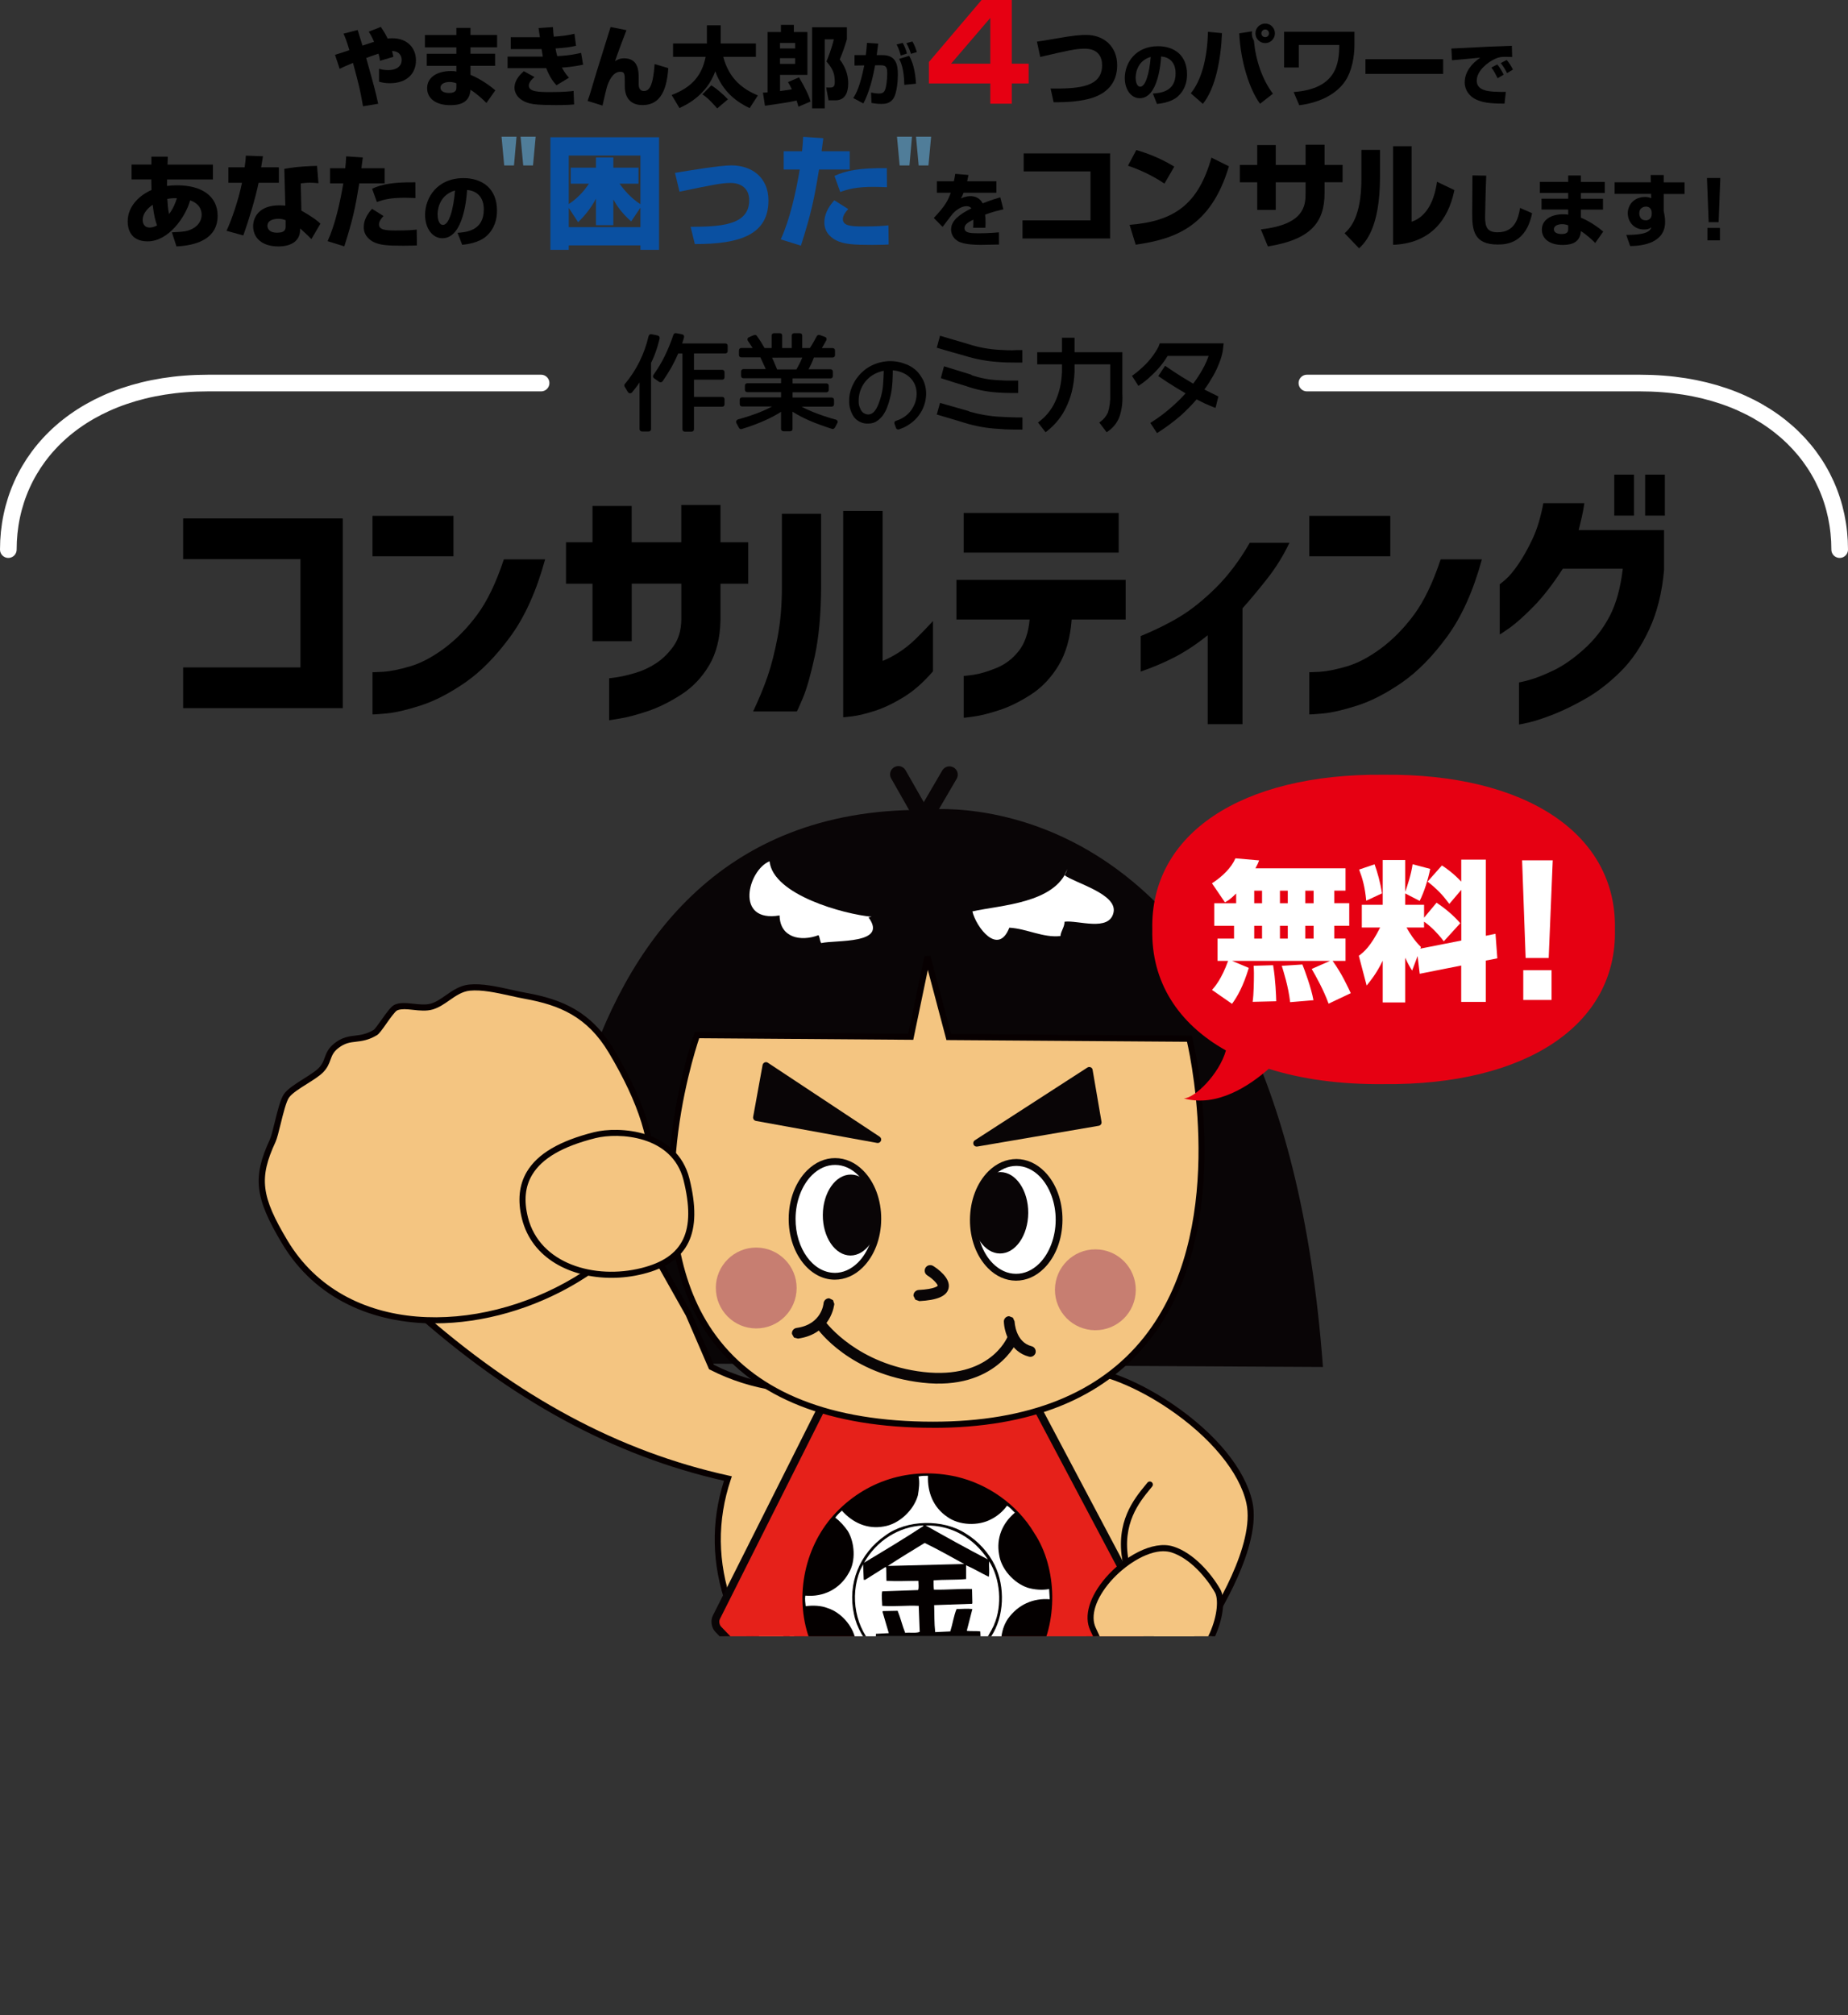 <?xml version="1.0" encoding="UTF-8"?><svg id="_レイヤー_2" xmlns="http://www.w3.org/2000/svg" xmlns:xlink="http://www.w3.org/1999/xlink" viewBox="0 0 444 484"><rect x="0" y="0" width="444" height="484" fill="#333333" stroke="none"/><defs><style>.cls-1{fill:#090506;}.cls-2{stroke:#fff;stroke-linecap:round;stroke-linejoin:round;stroke-width:4px;}.cls-2,.cls-3{fill:none;}.cls-4{fill:#d8a674;}.cls-5{fill:#fff;}.cls-6{fill:#e60012;}.cls-7{fill:#507d99;}.cls-8{fill:#f4c581;}.cls-9{fill:#070001;}.cls-10{fill:#e6211a;}.cls-11{fill:#040000;}.cls-12{fill:#0a50a1;}.cls-13{fill:#c77e71;}.cls-14{clip-path:url(#clippath);}</style><clipPath id="clippath"><rect class="cls-3" x="52" y="183" width="340" height="210"/></clipPath></defs><g id="h"><path d="M36.38,37.63h3.94l-.07,1.9h10.91v3.57h-11.01c-.02.46-.02,1.07-.02,1.56.47-.05,1.27-.15,2.52-.15,5.65,0,9.64,2.49,9.64,7.3,0,6.76-7.54,7.23-9.89,7.38l-1.1-3.39c2.84-.15,3.7-.19,5.07-.93,1.2-.64,2.08-1.86,2.08-3.3,0-.34,0-2.54-2.77-3.44-1.1,4.01-5.19,9.84-10.2,9.84-4.33,0-4.8-3.3-4.8-4.79,0-3.86,3.13-6.42,5.73-7.55-.05-1.27-.05-2-.05-2.54h-4.75v-3.57h4.77v-1.9ZM36.68,49.18c-.54.39-2.4,1.68-2.4,3.69,0,.29.07,1.78,1.69,1.78.24,0,.93-.03,1.76-.51-.42-1.12-.76-2.54-1.05-4.96ZM42.5,47.62c-.61-.03-1.27-.03-2.3.15.07,1.22.15,2.42.42,3.66,1.15-1.59,1.54-2.78,1.88-3.81Z"/><path d="M63.18,37.53c-.07.44-.39,2.3-.44,2.66h4.26v3.71h-4.87c-.76,3.71-2.37,9.01-3.67,12.65l-4.04-1.12c1.1-2.25,2.89-7.4,3.72-11.53h-3.28v-3.71h3.92c.2-1.34.24-1.98.29-2.81l4.11.15ZM76.49,44c-.59-.05-1.22-.12-1.98-.12-.88,0-1.64.1-2.25.17l.15,6.54c3.11,1.76,3.96,2.56,4.58,3.13l-2.18,3.71c-.66-.71-1.62-1.59-2.69-2.56l-.02.51c-.12,2.76-2.5,3.81-5.21,3.81-4.09,0-6.07-2.17-6.07-4.86,0-2.15,1.44-5.01,6.26-5.01.61,0,1.03.02,1.47.07l-.24-8.82c1.15-.22,3.08-.59,7.86-.73l.34,4.15ZM68.63,52.89c-.47-.17-.93-.34-1.76-.34-.34,0-2.62.03-2.62,1.68,0,.51.27,1.66,2.35,1.66s2.03-1.03,2.03-1.64v-1.37Z"/><path d="M87.17,37.82c-.07.66-.1.86-.34,2.59h5.58v3.64h-6.09c-.95,5.76-1.49,8.5-3.6,15.12l-4.01-1.25c1.81-3.93,3.03-9.43,3.77-13.87h-3.18v-3.64h3.65c.1-.9.15-1.59.22-2.86l4.01.27ZM92.14,51.89c-.42.44-1.08,1.2-1.08,2,0,1.29,1.47,1.47,3.92,1.47,3.16,0,4.26-.12,5.14-.22l.05,3.81c-.64.02-1.32.07-3.25.07-3.67,0-5.63-.12-7.17-.9-.54-.27-2.35-1.29-2.35-3.52,0-.59,0-2.27,1.98-4.45l2.76,1.73ZM99.82,47.57c-.76-.02-1.49-.07-2.59-.07-3.47,0-5.11.44-6.68,1.03l-1.15-3.2c2.25-1.05,4.99-1.61,10.4-1.54l.02,3.79Z"/><path d="M109.94,55.92c2.06-.15,6.3-.49,6.3-5.6,0-3.17-1.85-4.52-4.02-4.69-.09,1.65-.82,11.59-5.92,11.59-2.57,0-4.17-2.6-4.17-5.59,0-4.2,2.95-8.85,9.23-8.85,4.38,0,8.05,2.39,8.05,7.81,0,2.17-.63,4.41-2.59,6.16-1.87,1.63-4.76,1.94-5.77,2.05l-1.12-2.87ZM105.14,51.59c0,.72.21,2.43,1.29,2.43,1.45,0,2.53-3.72,2.89-8.27-4.19,1.22-4.19,5.36-4.19,5.83Z"/><path class="cls-7" d="M124.1,32.83l-.61,6.91h-2.35l-.64-6.91h3.6ZM128.7,32.83l-.64,6.91h-2.35l-.64-6.91h3.62Z"/><path class="cls-12" d="M158.34,60h-4.47v-1.06h-17.22v1.06h-4.41v-27.02h26.1v27.02ZM148.84,44.11c1.13,1.54,2.69,3.43,5.03,4.93v-11.69h-17.22v11.66c2.57-1.65,4.17-3.87,4.85-4.9h-4.38v-3.84h6.07v-2.45h4.17v2.45h6.04v3.84h-4.56ZM151.65,53.18c-2.34-2.07-3.4-3.72-4.29-5.26v6.17h-4.17v-6.38c-1.39,2.6-2.81,4.16-4.29,5.67l-2.25-3.45v4.63h17.22v-4.69l-2.22,3.31Z"/><path class="cls-12" d="M165.93,54.48c6.69-.06,14.08-.18,14.08-6.38,0-2.89-2.04-4.16-4.47-4.16-2.16,0-4.44.47-12.28,2.1l-1.09-4.52c3.34-.56,10.83-1.8,13.55-1.8,4.91,0,8.91,2.89,8.91,8.42,0,8.15-6.72,10.51-17.69,10.48l-1.01-4.13Z"/><path class="cls-12" d="M197.81,33.19c-.09.8-.12,1.03-.41,3.13h6.75v4.4h-7.37c-1.15,6.97-1.8,10.28-4.35,18.28l-4.85-1.51c2.19-4.76,3.67-11.4,4.56-16.77h-3.85v-4.4h4.41c.12-1.09.18-1.92.27-3.45l4.85.32ZM203.81,50.2c-.5.53-1.3,1.45-1.3,2.42,0,1.56,1.77,1.77,4.73,1.77,3.82,0,5.15-.15,6.21-.27l.06,4.61c-.77.03-1.6.09-3.94.09-4.44,0-6.81-.15-8.67-1.09-.65-.33-2.84-1.56-2.84-4.25,0-.71,0-2.75,2.4-5.37l3.34,2.1ZM213.1,44.97c-.92-.03-1.8-.09-3.14-.09-4.2,0-6.18.53-8.08,1.24l-1.39-3.87c2.72-1.27,6.04-1.95,12.58-1.86l.03,4.58Z"/><path class="cls-7" d="M219.11,32.83l-.61,6.91h-2.35l-.64-6.91h3.6ZM223.71,32.83l-.64,6.91h-2.35l-.64-6.91h3.62Z"/><path d="M232.68,42.03c-.15.84-.23,1.12-.32,1.5h7.03v2.76h-7.88c-.17.49-.36.86-.63,1.37,1.16-.55,2.08-.55,2.25-.55.84,0,2.19.23,2.97,1.73,1.88-.76,3.39-1.2,4.23-1.44l.74,2.87c-.97.23-2.44.57-4.38,1.27.08.65.1,1.43.1,2.09,0,.46-.02.78-.04,1.08h-2.95c.04-.42.06-.72.06-1.96-1.16.59-2.13,1.1-2.13,2.03,0,1.2,1.49,1.25,3.47,1.25.19,0,2.63,0,4.8-.23l.02,2.93c-3.45.06-3.83.08-4.24.08-2.8,0-4.19-.29-5.14-.65-1.08-.42-2.13-1.5-2.13-3.04,0-2.26,2.25-3.74,4.89-5.09-.32-.36-.7-.51-1.18-.51-1.49,0-2.86,1.31-3.28,1.77-.44.48-2.11,2.76-2.47,3.21l-2.11-2.15c2.82-2.98,3.43-4.28,4.07-6.06h-3.33v-2.76h4.07c.15-.63.25-1.16.34-1.77l3.2.27Z"/><path d="M266.71,36.84v20.44h-21.04v-4.35h16.34v-11.76h-16.06v-4.33h20.76Z"/><path d="M279.76,44.1c-2.58-1.77-5.78-3.3-8.75-4.3l2-3.77c4.17,1.22,7.09,2.75,9.12,3.99l-2.36,4.08ZM271.39,54c10.81-.86,16.51-4.96,19.67-16.14l4.2,2.08c-4.31,14.48-12.89,17.47-22.4,18.83l-1.47-4.77Z"/><path d="M313.68,34.76h4.56v4.85h4.33v4.16h-4.33v2.58c0,7.04-3.28,11.18-13.62,12.84l-1.69-4.1c10.45-1.16,10.75-5.68,10.75-8.73v-2.58h-7.17v6.63h-4.45v-6.63h-4.17v-4.16h4.17v-4.77h4.45v4.77h7.17v-4.85Z"/><path d="M331.56,42.47c0,12.31-3.58,15.81-5.03,17.17l-3.47-3.61c1.31-1.25,4.03-3.88,4.03-13.09v-6.93h4.47v6.46ZM339.15,53.26c4.75-1.58,5.78-7.38,6.11-9.6l4.17,2c-1.5,7.46-6,12.81-14.73,13.14v-23.68h4.45v18.14Z"/><path d="M357.08,42.19c-.13,2.83-.27,9.33-.27,9.9,0,2.45.51,3.7,2.99,3.7,4.15,0,5.01-3.36,5.41-5.85l2.89,1.27c-1.45,7.2-6.11,7.52-8.28,7.52-5.71,0-6.11-3.5-6.11-7.39,0-1.44.06-7.88.06-9.21l3.31.06Z"/><path d="M376.77,43.69v-1.54h3.05v1.54h5.75v2.66h-5.75v1.39h5.31v2.6h-5.31v1.94c2.19.89,4.3,2.41,5.37,3.34l-1.92,2.74c-.76-.78-2.15-2.05-3.45-2.85-.17,2.62-2.04,3.32-4.36,3.32-3.24,0-5.01-1.54-5.01-3.67,0-2.3,2.09-3.7,5.18-3.7.63,0,.84.04,1.14.11v-1.24h-6.4v-2.6h6.4v-1.39h-6.8v-2.66h6.8ZM376.77,54.12c-.36-.13-.82-.28-1.47-.28-.7,0-1.96.23-1.96,1.23,0,1.06,1.41,1.14,1.85,1.14,1.6,0,1.58-.78,1.58-1.25v-.84Z"/><path d="M396.6,42.03h3.12v1.77h5.01v2.79h-5.01v4.08c.13.65.34,1.52.34,2.62,0,4.96-5.14,5.78-8.4,5.81l-.93-2.68c1.28,0,2.49-.04,3.77-.29,1.81-.36,2.11-1.12,2.28-1.54-.4.28-.78.53-1.77.53-2.47,0-3.92-1.88-3.92-3.93,0-1.67,1.2-3.88,4.21-3.88.59,0,1.05.15,1.43.27l-.04-1.01h-8.76v-2.79h8.7l-.04-1.77ZM396.83,50.97c0-.21-.13-1.35-1.39-1.35-.21,0-1.58.08-1.58,1.63,0,.65.29,1.67,1.54,1.67.89,0,1.43-.59,1.43-1.43v-.53Z"/><path d="M413.32,42.76l-.4,10.6h-2.4l-.4-10.6h3.2ZM413.23,54.75v2.98h-3.01v-2.98h3.01Z"/><path d="M91.5,6.46c.61.91,1.12,1.71,1.63,2.79.23-.02.59-.06,1.12-.06,3.81,0,5.69,2.54,5.69,5.28,0,3.19-2.18,5.52-6.29,5.52-1.18,0-1.88-.19-2.58-.36v-3.13c.53.17,1.08.34,2.14.34,2.29,0,3.3-1.1,3.3-2.43,0-.4-.11-2.09-2.31-2.16.11.42.19.76.32,1.4l-3.22.95c-.06-.53-.11-.85-.36-1.71-.97.32-2.07.7-2.96,1.04,1.99,7.1,2.2,7.9,2.88,10.99l-3.64.61c-.76-4.29-.93-4.9-2.41-10.42-2.03.85-2.43,1.04-3.2,1.42l-1.12-3.36c.59-.15,2.24-.72,3.45-1.12-.66-2.26-1.08-3.25-1.4-3.97l3.39-.87c.11.36.21.7,1.16,3.74.87-.3,2.2-.72,2.79-.91-.64-1.42-.93-1.88-1.29-2.43l2.9-1.14Z"/><path d="M109.65,8.41v-1.71h3.39v1.71h6.39v2.96h-6.39v1.54h5.91v2.9h-5.91v2.16c2.43.99,4.78,2.69,5.97,3.72l-2.14,3.04c-.85-.87-2.39-2.28-3.83-3.17-.19,2.92-2.26,3.7-4.85,3.7-3.6,0-5.57-1.71-5.57-4.08,0-2.56,2.33-4.12,5.76-4.12.7,0,.93.04,1.27.13v-1.37h-7.11v-2.9h7.11v-1.54h-7.56v-2.96h7.56ZM109.65,20.01c-.4-.15-.91-.32-1.63-.32-.78,0-2.18.25-2.18,1.37,0,1.18,1.57,1.27,2.05,1.27,1.78,0,1.76-.87,1.76-1.4v-.93Z"/><path d="M132.85,6.51c.06.99.11,1.63.19,2.3,2.05-.17,2.96-.23,4.98-.7l.38,2.89c-1.91.4-2.22.42-4.93.64.13.76.21,1.14.42,1.84,3.13-.17,4.74-.55,5.72-.78l.49,2.83c-2.52.55-4.62.68-5.1.7.7,1.31,1.21,1.88,1.71,2.43l-3.01,1.82c-.59-.65-1.5-1.67-2.48-4.12-.15.02-.19.02-.42.02h-8.85v-2.79h8.47c-.08-.42-.11-.57-.3-1.8h-7.41v-2.85h7.01c-.23-1.46-.25-1.63-.32-2.2l3.45-.23ZM128.41,18.51c-.47.4-1.35,1.14-1.35,2.07,0,1.44,2.29,1.54,5.12,1.54,3.09,0,4.81-.17,5.63-.28l.13,3.25c-.74.06-1.9.15-4.3.15-4.04,0-5.4-.17-6.33-.4-3.32-.84-3.7-3.02-3.7-3.74,0-1.99,1.55-3.36,2.24-4l2.56,1.4Z"/><path d="M150.51,7.25c-.3.74-2.14,5.64-2.75,7.44.51-.3,1.1-.68,2.2-.68,3.51,0,3.49,3.25,3.49,4.76v1.4c0,.38,0,1.69,1.25,1.69,1.31,0,2.2-1.2,2.58-6.47l3.28.97c-.42,6.53-2.69,8.88-6.22,8.88-1.99,0-4.23-.93-4.23-4.57v-1.04c0-1.8,0-2.39-1.08-2.39-1.59,0-2.48,1.75-2.92,2.83-.27.7-.36.89-1.35,5.29l-3.58-1.12c.47-1.25,1.1-3.42,1.48-4.73.59-2.07,3.49-11.16,4.04-13.02l3.81.76Z"/><path d="M161.37,22.82c4.97-1.88,7.28-4.78,8.17-9.17h-7.83v-3.21h8.13v-4.35h3.32v4.35h8.45v3.21h-7.85c1.46,5.41,4.74,7.74,8.32,9.28l-1.97,3.04c-2.99-1.42-6.46-3.83-8.26-8.84-2.12,5.83-7.07,8.1-8.6,8.82l-1.88-3.13ZM170.89,20.5c1.33.78,3.09,2.37,4,3.36l-2.58,2.18c-.25-.32-2.29-2.66-3.56-3.36l2.14-2.18Z"/><path d="M191.83,25.61c-.11-.38-.21-.78-.44-1.46-1.95.44-4.04.74-7.6,1.25l-.49-3.15c.42,0,.44,0,1.12-.06V7.69h3.2v-1.71h3.11v1.71h3.26v10.29h-6.58v3.89c.63-.08,2.01-.27,2.84-.42-.44-.95-.68-1.31-.93-1.73l2.65-1.14c1.46,2.49,2.39,4.38,2.77,5.81l-2.9,1.23ZM187.4,10.33v1.31h3.64v-1.31h-3.64ZM187.4,13.97v1.37h3.64v-1.37h-3.64ZM195.11,6.55h8.36v2.9c-.55,1.86-.91,2.88-1.71,4.82,1.82,2.39,2.03,4.54,2.03,5.77,0,1.54-.36,4.06-3.09,4.06h-1.63l-.57-3.09.85.02c.99.02,1.21-.36,1.21-1.37,0-1.8-.32-2.96-1.99-4.9.3-.72,1.27-3.11,1.76-5.31h-2.18v16.57h-3.03V6.55Z"/><path d="M211,10.48c-.08.64-.16,1.35-.36,2.76h1.42c3.28,0,3.66,2.43,3.66,4.65,0,.94-.12,4.51-1.17,5.9-.84,1.1-1.94,1.17-2.78,1.17-1.09,0-1.81-.13-2.39-.23l-.1-2.5c.61.11,1.19.23,1.93.23.82,0,1.1-.31,1.27-.56.46-.67.68-2.93.68-4.11,0-1.32-.03-2.14-1.6-2.12l-1.32.02c-.56,3.16-1.35,6.3-2.8,9.16l-2.44-1.3c.72-1.1,1.6-2.71,2.65-7.84l-2.35.03v-2.5h2.72c.15-1.2.23-2.17.28-2.94l2.72.18ZM216.42,13.34c-.15-.59-.51-1.79-1-2.65l1.45-.39c.48.76.87,1.91,1.04,2.55l-1.48.49ZM217.27,20.38c-.08-4.11-.92-5.62-1.25-6.23l2.41-.74c.82,1.4,1.45,3.39,1.65,6.69l-2.8.28ZM218.86,12.93c-.05-.18-.48-1.56-1.09-2.57l1.43-.39c.18.28.53.77,1.09,2.53l-1.43.43Z"/><path class="cls-6" d="M243.09,0v15.3h4.05v4.74h-4.05v4.87h-5.16v-4.87h-14.75v-5.15l12.66-14.89h7.25ZM237.93,4.3l-9.43,11h9.43V4.3Z"/><path d="M252.41,21.26c7.18.11,12.38-.49,12.38-5.6,0-1.82-.8-3.97-4.21-3.97-2.12,0-4.3.51-10.65,1.99l-.8-3.68c1.25-.17,2.14-.32,4.32-.7,4.64-.82,6.18-.91,7.51-.91,4.32,0,7.45,2.83,7.45,7.27,0,6.72-6.1,7.97-7.81,8.31-1.46.3-3.41.61-7.45.59l-.74-3.3Z"/><path d="M277,22.47c1.78-.13,5.45-.43,5.45-4.85,0-2.75-1.6-3.91-3.48-4.06-.08,1.43-.71,10.03-5.12,10.03-2.22,0-3.61-2.25-3.61-4.83,0-3.63,2.55-7.66,7.99-7.66,3.79,0,6.97,2.07,6.97,6.76,0,1.87-.54,3.81-2.24,5.33-1.61,1.41-4.12,1.68-4.99,1.78l-.97-2.48ZM272.85,18.72c0,.62.18,2.1,1.12,2.1,1.25,0,2.19-3.22,2.5-7.15-3.62,1.05-3.62,4.64-3.62,5.05Z"/><path d="M286.09,22.42c2.41-2.92,3.98-8.05,4.13-14.78l3.37.32c-.23,5.96-1.46,13.13-4.59,16.99l-2.9-2.54ZM300.83,7.52c-.02.17-.06.32-.06.55,0,.59.17,1.18.49,1.69.44,4.73,1.99,9.3,4.57,12.75l-3.09,2.41c-2.5-3.36-4.68-10.08-5-16.91l3.09-.49ZM306.31,8.01c0,1.27-1.04,2.35-2.33,2.35s-2.35-1.06-2.35-2.35,1.04-2.35,2.35-2.35,2.33,1.06,2.33,2.35ZM303.05,8.01c0,.51.4.91.93.91s.91-.4.91-.91-.38-.93-.91-.93-.93.44-.93.93Z"/><path d="M325.42,7.63v3.19c0,2.75-.61,6.17-2.12,8.5-1.08,1.69-4.06,5.05-11.14,5.96l-1.35-3.17c10.44-.78,10.92-7.02,10.97-11.31h-9.72v5.41h-3.54V7.63h16.89Z"/><path d="M346.73,14.22v3.53h-18.67v-3.53h18.67Z"/><path d="M363.31,13.7c-.38-.02-.96-.05-1.56-.05-.94,0-1.56.03-2.55.49-1.55.71-4.4,2.73-4.4,5.25,0,2.34,2.78,2.53,4.03,2.62,1.7.1,2.27.08,2.96.05l-.31,2.83c-3.81,0-5.4-.33-6.85-1-1.52-.71-2.72-2.19-2.72-4.1,0-2.48,1.66-4.54,3.74-5.94-1.07.1-5.83.53-6.79.62l-.15-2.81c8.91-.46,9.9-.51,14.23-.64.02,0,.25,0,.3-.02l.07,2.7ZM359.82,18.78c-.3-.62-.9-1.78-1.5-2.56l1.43-.74c.59.74,1.15,1.68,1.52,2.45l-1.45.86ZM362.09,17.57c-.17-.35-.81-1.56-1.52-2.42l1.43-.74c.51.59,1.12,1.5,1.5,2.3l-1.42.86Z"/><path d="M44,170.07v-9.77h28.19v-26.01h-28.19v-9.77h38.35v45.56h-38.35Z"/><path d="M89.49,133.6v-9.71h19.46v9.71h-19.46ZM121.05,134.35h9.92c-2.08,7.59-4.86,13.78-8.36,18.55-3.49,4.77-7.12,8.45-10.88,11.05-3.76,2.59-7.33,4.43-10.7,5.51-3.37,1.08-6.12,1.71-8.26,1.9-2.14.19-3.23.26-3.27.22v-10.14s.89.01,2.56-.09c1.66-.1,3.79-.53,6.39-1.28,2.6-.75,5.33-2.18,8.2-4.29,2.87-2.12,5.52-4.8,7.95-8.06,2.43-3.26,4.58-7.71,6.45-13.35Z"/><path d="M151.77,154.02h-9.42v-13.82h-6.36v-9.96h6.36v-8.71h9.42v8.71h11.91v-8.96h9.42v8.96h6.67v9.96h-6.67v8.71c-.08,4.36-1,8-2.74,10.92-1.75,2.93-3.99,5.27-6.74,7.03-2.74,1.76-5.42,3.08-8.01,3.95-2.6.87-4.78,1.45-6.55,1.74-1.77.29-2.67.44-2.71.44v-10.08s.65-.08,1.84-.25c1.18-.17,2.66-.51,4.43-1.03,1.77-.52,3.44-1.3,5.02-2.33,1.58-1.04,2.97-2.41,4.18-4.11,1.21-1.7,1.83-3.8,1.87-6.29v-8.71h-11.91v13.82Z"/><path d="M191.42,170.88h-10.48c1.41-2.99,2.58-5.81,3.49-8.46.91-2.65,1.71-5.8,2.4-9.43.69-3.63,1.03-7.6,1.03-11.92v-17.67h9.42v17.67c-.04,6.56-.55,12.07-1.53,16.55-.98,4.48-1.92,7.81-2.84,9.99-.91,2.18-1.41,3.27-1.5,3.27ZM224.16,149.16v12.07c-2.24,2.61-4.57,4.67-6.98,6.16-2.41,1.49-4.7,2.59-6.86,3.3-2.16.7-3.98,1.15-5.46,1.34-1.48.19-2.24.26-2.28.22v-49.54h9.48v36.03c1.33-.54,2.68-1.25,4.05-2.15,1.37-.89,2.68-1.95,3.93-3.17,1.25-1.22,2.62-2.64,4.12-4.26Z"/><path d="M247.38,148.79h-17.59v-9.52h40.66v9.52h-12.97c-.33,4.44-1.39,8.13-3.18,11.08-1.79,2.95-4,5.27-6.64,6.97-2.64,1.7-5.18,2.95-7.61,3.73-2.43.79-4.45,1.3-6.05,1.52-1.6.23-2.42.32-2.46.28v-10.02s.83-.05,2.37-.28c1.54-.23,3.36-.77,5.46-1.62,2.1-.85,3.89-2.2,5.36-4.05,1.48-1.85,2.36-4.39,2.65-7.62ZM231.54,132.73v-9.52h37.23v9.52h-37.23Z"/><path d="M300.26,130.37h9.54c-1.46,3.07-3.25,5.97-5.39,8.68-2.14,2.72-4.11,5.07-5.89,7.06v27.82h-8.36v-21.35c-2.7,2.16-5.31,3.89-7.83,5.2-2.52,1.31-5.27,2.48-8.26,3.52v-8.53c3.53-1.45,6.67-3.01,9.42-4.67,2.74-1.66,5.6-3.95,8.58-6.88,2.97-2.93,5.71-6.54,8.2-10.86Z"/><path d="M314.57,133.6v-9.71h19.46v9.71h-19.46ZM346.12,134.35h9.92c-2.08,7.59-4.86,13.78-8.36,18.55-3.49,4.77-7.12,8.45-10.88,11.05-3.76,2.59-7.33,4.43-10.7,5.51-3.37,1.08-6.12,1.71-8.26,1.9-2.14.19-3.23.26-3.27.22v-10.14s.89.01,2.56-.09c1.66-.1,3.79-.53,6.39-1.28,2.6-.75,5.33-2.18,8.2-4.29s5.52-4.8,7.95-8.06c2.43-3.26,4.58-7.71,6.45-13.35Z"/><path d="M370.81,120.85h9.85c-.17,1.16-.37,2.28-.62,3.36-.25,1.08-.5,2.12-.75,3.11h20.52v9.52c-.46,5.39-1.64,10.15-3.55,14.28-1.91,4.13-4.21,7.52-6.89,10.17-2.68,2.66-5.43,4.79-8.23,6.41-2.81,1.62-5.43,2.9-7.86,3.86-2.43.95-4.42,1.61-5.96,1.96-1.54.35-2.33.51-2.37.47v-10.08s.86-.15,2.46-.59c1.6-.44,3.56-1.21,5.89-2.33s4.76-2.82,7.3-5.1c2.53-2.28,4.58-4.92,6.14-7.9,1.56-2.99,2.61-6.78,3.15-11.39h-14.41c-2.41,3.73-4.76,6.76-7.05,9.09-2.29,2.32-4.19,4.02-5.71,5.1-1.52,1.08-2.32,1.6-2.4,1.56v-12.01s.51-.38,1.4-1.15c.89-.77,1.92-2,3.09-3.7,1.16-1.7,2.3-3.72,3.4-6.07,1.1-2.34,1.97-5.2,2.59-8.56ZM387.84,123.83v-9.83h4.74v9.83h-4.74ZM395.26,123.83v-9.83h4.74v9.83h-4.74Z"/><path d="M158.48,81.29c.06-.34-.12-.6-.46-.71l-1.47-.31c-.35-.06-.6.09-.72.46-.52,2.22-1.27,4.3-2.21,6.18s-2.1,3.68-3.51,5.33c-.14.2-.14.43-.03.63l.75,1.25c.12.2.29.31.49.34.14,0,.35,0,.55-.23.35-.43.69-.85,1.01-1.28.26-.34.52-.71.78-1.11v11.22c0,.34.26.57.6.57h1.58c.35,0,.58-.23.58-.57v-15.9c.46-.91.86-1.85,1.18-2.82.35-.97.63-1.99.89-3.05Z"/><path d="M174.24,82.49h-10.35c.06-.17.12-.34.17-.51.12-.31.2-.66.29-1,.06-.31-.09-.6-.46-.68l-1.41-.28c-.32-.06-.58.09-.69.4-.58,1.74-1.27,3.42-2.04,5.01s-1.7,3.13-2.76,4.62c-.2.37-.06.66.14.8l1.27.88c.29.17.6.09.81-.17.75-1.08,1.44-2.19,2.1-3.33.6-1.08,1.15-2.19,1.64-3.33h1.01v18.2c0,.34.23.57.58.57h1.61c.35,0,.58-.23.58-.57v-5.41h6.76c.35,0,.58-.23.58-.57v-1.23c0-.34-.23-.57-.58-.57h-6.76v-4.13h6.76c.35,0,.58-.23.58-.57v-1.2c0-.37-.23-.6-.58-.6h-6.76v-3.93h7.5c.37,0,.6-.23.6-.57v-1.2c.03-.4-.2-.63-.58-.63Z"/><path d="M200.78,100.78c-1.96-.54-3.71-1.14-5.23-1.74-1.09-.43-2.07-.88-2.96-1.37h7.19c.37,0,.6-.23.6-.57v-1.05c0-.34-.23-.57-.6-.57h-9.35v-1.25h8.11c.35,0,.58-.23.58-.57v-1c0-.34-.23-.57-.58-.57h-8.11v-1.2h9.09c.35,0,.58-.23.58-.57v-1.03c0-.37-.23-.6-.58-.6h-5.26c.23-.4.43-.83.63-1.23.23-.51.46-1.05.66-1.6h4.49c.35,0,.58-.23.58-.57v-1.08c0-.37-.23-.6-.58-.6h-2.59c.14-.23.26-.43.4-.66.23-.4.46-.8.69-1.23.09-.2.06-.37.03-.46-.03-.11-.14-.26-.37-.34l-1.27-.46c-.46-.09-.66.23-.69.28-.26.48-.55,1-.83,1.51-.26.46-.55.91-.83,1.34h-1.84v-2.99c0-.34-.23-.57-.58-.57h-1.35c-.35,0-.58.23-.58.57v2.99h-2.3v-2.99c0-.34-.23-.57-.58-.57h-1.38c-.35,0-.58.23-.58.57v2.99h-1.7c-.26-.46-.52-.91-.81-1.37-.32-.51-.66-1.03-1.04-1.54-.06-.09-.26-.31-.69-.2l-1.18.51c-.26.11-.35.26-.37.37s-.06.28.09.51c.29.43.55.83.78,1.17.12.2.23.37.35.54h-2.7c-.35,0-.58.23-.58.6v1.08c0,.34.23.57.58.57h4.57c.46.97.89,1.91,1.29,2.82h-5.35c-.35,0-.58.23-.58.6v1.03c0,.34.23.57.58.57h9.03v1.2h-8.11c-.35,0-.58.23-.58.57v1c0,.34.23.57.58.57h8.11v1.25h-9.35c-.35,0-.58.23-.58.57v1.05c0,.34.23.57.58.57h7.19c-.89.48-1.87.94-2.93,1.37-1.52.6-3.31,1.2-5.29,1.74-.14.06-.29.17-.35.31-.12.17-.09.4,0,.57l.6,1.11c.14.26.4.4.69.31,2.13-.66,4.05-1.37,5.66-2.11,1.41-.63,2.67-1.31,3.77-2.02v4.1c0,.34.26.57.6.57h1.58c.35,0,.58-.23.58-.57v-4.13c1.12.71,2.39,1.4,3.8,2.02,1.64.74,3.54,1.42,5.69,2.11.26.09.52-.03.69-.31l.58-1.08c.12-.17.12-.4.03-.57-.12-.14-.23-.23-.43-.31ZM192.75,85.88c-.17.46-.37.88-.6,1.34-.26.51-.52,1.03-.81,1.51h-4.63c-.2-.48-.4-1-.63-1.51-.17-.43-.37-.85-.58-1.31l7.25-.03h0Z"/><path d="M217.69,87.5c-.86-.37-1.81-.63-2.76-.71-.95-.11-1.9-.06-2.82.11s-1.81.46-2.67.88-1.64.97-2.33,1.62h0c-.52.48-.98,1.03-1.38,1.6-.4.57-.72,1.2-1.01,1.82-.26.63-.46,1.28-.58,1.94s-.14,1.34-.12,1.99c.03.6.14,1.2.35,1.79s.46,1.17.83,1.65.86.88,1.47,1.17,1.29.43,2.13.37c.81-.03,1.52-.28,2.1-.74.55-.43,1.04-.91,1.38-1.45.35-.54.63-1.08.83-1.62s.35-.94.43-1.23c.2-.68.37-1.37.52-2.05s.23-1.37.29-2.08c.06-.68.12-1.37.12-2.02.03-.54.03-1.08.03-1.6.35.03.66.09.98.14.43.09.86.23,1.27.4,1.12.46,1.98,1.14,2.59,2.05.6.88.89,1.91.89,3.05v.17c-.03.68-.14,1.34-.37,1.99-.23.63-.55,1.23-.92,1.77-.4.54-.86,1.03-1.41,1.42-.55.43-1.15.74-1.78.97l-.55.2c-.29.11-.4.4-.29.68l.37,1.03c.06.17.23.34.52.34.06,0,.14,0,.23-.03l.52-.2c.86-.31,1.64-.77,2.36-1.31.72-.54,1.35-1.17,1.87-1.88s.95-1.48,1.24-2.34c.29-.83.46-1.71.49-2.62.03-1.65-.37-3.13-1.24-4.36-.78-1.31-1.98-2.28-3.57-2.93ZM207.82,99.38c-.26-.11-.46-.26-.63-.43-.17-.2-.32-.4-.43-.63s-.2-.48-.29-.71c-.06-.23-.12-.43-.14-.63s-.03-.31-.03-.4v-.43c0-.94.2-1.91.6-2.82.4-.94.98-1.77,1.73-2.45.55-.51,1.21-.94,1.9-1.25.58-.26,1.18-.46,1.81-.57-.03,1.08-.09,2.17-.17,3.3-.09,1.25-.35,2.48-.75,3.68-.37,1.2-.81,2.11-1.27,2.68-.43.54-.92.8-1.5.83-.32,0-.6-.06-.83-.17Z"/><path d="M240.17,84.03c-2.5-.14-4.97-.57-7.36-1.34l-6.96-2.05-.78,2.88,3.54,1.03c1.06.31,2.16.6,3.22.91,2.59.8,5.29,1.31,8.02,1.48,1.29.11,2.59.14,3.91.14h1.87v-2.99h-1.38c-1.35.09-2.73.03-4.08-.06Z"/><path d="M240.17,100.1c-2.47-.14-4.92-.57-7.27-1.25l-.09-.09-6.96-1.99-.78,2.79.4.11c1.04.31,2.07.63,3.13.94,1.09.31,2.16.63,3.22.97,2.62.8,5.32,1.28,8.02,1.42,1.18.11,2.39.17,3.62.17h2.19v-2.91h-1.38c-1.38-.03-2.76-.09-4.11-.17Z"/><path d="M226.8,87.99l-.75,2.82.4.14c1.9.63,3.82,1.23,5.69,1.79,2.36.83,4.8,1.34,7.27,1.51,1.15.09,2.3.14,3.48.14h1.73v-2.99h-1.24c-1.21.03-2.44,0-3.65-.09-2.16-.11-4.28-.51-6.3-1.2v-.09l-6.64-2.05Z"/><path d="M269.64,84.6h-11.47v-3.48h-3.02v3.48h-5.95v2.91h5.95v1.79c-.06,1.28-.2,2.56-.49,3.82s-.72,2.48-1.27,3.62c-.86,1.77-2.1,3.28-3.65,4.47l-.35.26,1.81,2.34.35-.26c1.9-1.48,3.42-3.33,4.49-5.5.63-1.25,1.12-2.59,1.47-3.96.37-1.54.6-3.16.66-4.79v-1.79h8.57v7.18c.06,1.54-.12,3.02-.55,4.39-.4.85-.98,1.6-1.73,2.14l-.35.26,1.78,2.34.35-.26c1.24-.85,2.13-1.99,2.7-3.39.6-1.77.83-3.65.72-5.5v-10.06h-.03Z"/><path d="M278.62,82.52l-.32.85c-.98,1.79-2.21,3.39-3.71,4.76-.72.68-1.5,1.34-2.3,1.91l-.32.23,1.55,2.42.37-.26c.92-.6,1.81-1.31,2.59-2.08,1.58-1.42,2.96-3.05,4.05-4.87h9.86c-.29.83-.63,1.65-1.04,2.45-.78,1.48-1.67,2.88-2.67,4.22-.92-.54-1.87-1.11-2.79-1.68-1.18-.74-2.39-1.54-3.59-2.36l-.37-.26-1.64,2.48.35.23c1.18.8,2.36,1.6,3.59,2.34.86.54,1.73,1.05,2.62,1.57-1.04,1.17-2.16,2.25-3.34,3.28-1.5,1.34-3.11,2.54-4.77,3.59l-.37.23,1.61,2.45.37-.23c1.87-1.2,3.68-2.56,5.38-4.02,1.32-1.2,2.59-2.48,3.77-3.85,1.32.71,2.67,1.34,4.08,1.88l.46.17.69-2.76-.32-.14c-1.01-.51-2.04-1-3.05-1.51.81-1.08,1.52-2.25,2.19-3.42.55-.97,1.01-1.99,1.41-3.02.37-.91.66-1.88.83-2.91l.2-1.74h-15.38v.06h0Z"/><g class="cls-14"><path class="cls-8" d="M176.74,383.7s11.83,22.25,2.79,52.84c-5.56,8.33-16.68,7.64-16.68,7.64,0,0-33.38-2.78-.49,25.6,19.73,15.16,35.99,13.1,35.99,13.1,0,0,19.17-2.77,22.56-40.08,3.39-37.3-44.16-59.1-44.16-59.1"/><path class="cls-9" d="M196.1,483.72c-5.24,0-18.58-1.36-34.19-13.35-11.65-10.05-16.33-17.23-14.34-21.96,2.5-5.96,14.83-5.01,15.34-4.95.1,0,10.68.54,15.95-7.23,8.79-29.9-2.65-51.96-2.77-52.18l-1.02-1.92,1.97.91c.48.22,47.99,22.45,44.58,59.84-3.4,37.46-22.38,40.62-23.18,40.74-.14.02-.96.11-2.35.11ZM160.59,444.84c-3.52,0-10.14.5-11.67,4.13-1.16,2.76.32,8.51,13.92,20.25,19.2,14.75,35.27,12.94,35.42,12.92.17-.03,18.64-3.21,21.92-39.42,2.92-32.19-33.23-52.96-41.9-57.45,2.59,6.1,9.47,26.05,1.96,51.47l-.09.2c-5.73,8.59-16.86,7.99-17.34,7.97-.03,0-.91-.07-2.21-.07Z"/><path class="cls-1" d="M150.25,450.1c-1.22.85-1.64,2.91-1.29,6.34.06.52.51.89,1.02.84.52-.05.9-.51.84-1.02-.38-3.85.4-4.54.48-4.6.1-.08.23-.03.28-.01.47.19,1.03-.02,1.22-.48.21-.46.05-1-.42-1.23-.1-.05-1.14-.53-2.13.16"/><path class="cls-1" d="M153.58,454.64c-1.18.96-1.59,3.01-1.25,6.26.06.51.53.89,1.05.83.51-.05.89-.52.84-1.03-.38-3.48.3-4.39.52-4.59.15-.15.3-.13.34-.12.49.1,1-.19,1.14-.67.13-.49-.13-.98-.6-1.12-.12-.04-1.12-.32-2.03.44"/><path class="cls-1" d="M157.47,458.62c-1.18.99-1.59,3.05-1.24,6.31.06.51.53.88,1.04.83.51-.06.89-.52.83-1.04-.37-3.49.32-4.45.56-4.66.17-.17.33-.16.37-.14.49.07.99-.24,1.11-.73.1-.48-.17-.97-.64-1.1-.12-.03-1.1-.27-2.02.52"/><path class="cls-1" d="M163.07,459.44c-1.81.91-2.63,2.97-2.85,3.65-.2.34-.31.86-.39,1.59,0,.18-.02.39-.02.64,0,1.88.73,5.74,6.53,6.53.51.07.97-.29,1.05-.8.08-.51-.29-.99-.8-1.05-2.13-.3-3.59-1.08-4.34-2.35-.9-1.55-.5-3.39-.38-3.69,0,.06-.08.11-.13.16.08-.1.18-.18.22-.3,0-.03.58-2.02,1.96-2.7.6-.3,1.27-.29,2.05,0,1.58.6,1.97,1.79,1.98,1.84.03.09.08.18.13.26l1.22,1.76c.29.43.88.54,1.3.24.26-.18.4-.48.4-.77,0-.19-.06-.37-.16-.53,0,0-1.04-1.5-1.14-1.67-.21-.51-.96-2.07-3.04-2.89-1.3-.49-2.51-.47-3.59.07M160.49,462.8h0,0M160.87,464.46c.06,0,.13.01.19.01-.06,0-.11,0-.19-.01"/><path class="cls-4" d="M192.65,431.67c0,2.31-3.87,4.18-8.65,4.18s-8.64-1.87-8.64-4.18,3.88-4.18,8.64-4.18,8.65,1.88,8.65,4.18"/><path class="cls-1" d="M221.87,194.52s85.22-11.36,95.98,133.8l-185.99-.99s-8.43-133.34,90.01-132.81"/><path class="cls-8" d="M205.21,333.02c-11.81,2.06-24.12.53-34.28-4.71l-5.44-12.59-12.94-22.97c4.29-.32-53.32,21.43-53.32,21.43,22.56,20.22,47.11,34.65,75.67,40.93-3.41,10.18-3.23,20.31.36,30.45l11.86,14.19,18.1-66.73"/><path class="cls-9" d="M187.45,401.3l-12.89-15.5c-3.57-10.06-3.78-20.2-.62-30.15-26.57-6-51.18-19.39-75.21-40.92l-.9-.81,1.13-.43c19.35-7.31,48.13-18.42,52.7-20.81l-.32-.57,1.15-.09c.78-.01.97.46,1,.62.02.08.04.17,0,.28l12.64,22.45,5.37,12.42c9.8,4.98,21.72,6.58,33.59,4.52l1.14-.2-.3,1.11-18.47,68.09ZM175.9,385.19l10.86,13.01,17.43-64.26c-11.89,1.84-23.79.09-33.61-4.97l-.23-.12-5.55-12.83-12.5-22.18c-3.1,1.76-14.02,6.37-51.69,20.6,23.79,21.1,48.15,34.18,74.43,39.96l.8.18-.26.77c-3.3,9.84-3.19,19.88.32,29.85Z"/><path class="cls-8" d="M272.69,388.88s-6.81,15.29-.41,48.19c2.57,9.69,15.56,15.86,15.56,15.86,0,0,31,10.26-9.27,26.54-23.56,7.99-38.28.82-38.28.82,0,0-22.62-14.3-8.46-45.21,15.6-34.06,40.86-46.19,40.86-46.19"/><path class="cls-9" d="M256.87,484c-10.44,0-16.51-2.87-16.9-3.06-.3-.19-23.07-15.04-8.81-46.17,15.53-33.91,40.96-46.43,41.21-46.55l1.79-.86-.81,1.82c-.07.15-6.63,15.52-.35,47.75,2.44,9.2,15.03,15.27,15.16,15.33.39.12,11.59,3.91,11.81,10.82.18,5.58-6.93,11.32-21.13,17.06-8.59,2.92-16.01,3.86-21.98,3.86ZM271.34,390.45c-5.86,3.38-25.84,16.54-38.85,44.93-13.71,29.94,7.29,43.71,8.19,44.29.07.03,14.7,6.89,37.66-.9,16.86-6.81,20.28-12.27,20.17-15.64-.19-5.9-10.78-9.47-10.89-9.51-.62-.29-13.41-6.46-16.04-16.36-5.21-26.73-1.82-41.8-.24-46.81Z"/><path class="cls-1" d="M295.22,461.92c-.49.13-.75.61-.65,1.1.11.49.61.8,1.1.73.06-.01.16-.01.25.09.16.15.8,1.07,0,4.85-.11.51.21,1,.72,1.11.51.11,1.02-.21,1.11-.72.73-3.41.56-5.58-.55-6.61-.87-.82-1.88-.57-1.98-.54"/><path class="cls-1" d="M291.39,465.86c-.04.51.35.94.85.99.07,0,.3.04.47.33.19.34.5,1.45-.89,4.45-.22.48-.02,1.03.46,1.24.46.23,1.04.02,1.26-.45,1.31-2.89,1.57-4.92.75-6.24-.69-1.13-1.84-1.19-1.97-1.2-.5,0-.9.38-.93.89"/><path class="cls-1" d="M286.79,468.79c-.03.5.35.95.88.99.04,0,.26.04.4.29.15.26.53,1.34-.92,4.46-.21.47,0,1.02.47,1.24.46.22,1.03.02,1.25-.46,1.34-2.91,1.6-4.96.79-6.26-.69-1.09-1.8-1.15-1.92-1.15-.51-.01-.9.38-.94.88"/><path class="cls-1" d="M280.35,467.35c-2.25.09-3.44,1.33-3.81,1.76-.17.13-1.62,1.21-1.62,1.21-.25.19-.38.47-.38.76,0,.2.05.39.18.56.31.41.89.5,1.32.2l1.72-1.27c.06-.06.15-.14.2-.22.03-.04.78-1.04,2.47-1.1.84-.03,1.47.18,1.95.65.92.93.99,2.59.99,3.06v.17c0,.21.09.4.21.55-.12-.14-.18-.31-.19-.44.03.32-.18,2.18-1.53,3.37-1.11.95-2.75,1.24-4.86.83-.52-.1-1.02.22-1.11.73-.11.51.23,1,.73,1.11,6.5,1.25,8.11-3.27,8.46-4.69.13-.51.19-.93.19-1.26,0-.07-.03-.1-.04-.17v.02-.02c0-.06-.02-.1-.03-.16,0,.04.03.07.03.12,0-.04,0-.07,0-.17,0-.72-.11-2.95-1.52-4.37-.86-.86-1.99-1.27-3.37-1.23M283.66,473.75c.13.13.31.25.52.28-.23-.03-.41-.14-.52-.28M285.24,473.15h0v-.03.03Z"/><path class="cls-9" d="M283.31,474.05s.02.02.03.02h0s.79.41.79.41h0l.13-.92-.29-.16-.66.65h0Z"/><path class="cls-8" d="M300.18,360.85c1.98,8.91-5.74,23.2-10.4,30.29-4.26,6.49-15.13,3.67-20.12,4.79-10.45,2.32-17.76-20.77-21.57-37.83-3.81-17.05-1.24-26.51,9.22-28.84,10.45-2.34,39.06,14.53,42.87,31.59"/><path class="cls-9" d="M268.22,396.82c-10.61,0-17.56-23.86-20.85-38.57-2.5-11.19-2.21-19.01.89-23.9,1.89-2.97,4.87-4.92,8.88-5.81,5.32-1.19,15.14,2.29,24.5,8.63,10.48,7.11,17.5,15.68,19.25,23.51h0c2.35,10.57-8.33,27.56-10.5,30.86-3.22,4.9-9.8,4.81-15.09,4.82-2.11-.02-4.09-.03-5.49.28-.54.12-1.08.18-1.6.18ZM259.45,329.77c-.73,0-1.39.06-1.98.2-3.66.81-6.27,2.51-7.96,5.17-2.89,4.54-3.11,12-.7,22.79,2.68,12,9.98,39.62,20.69,37.28,1.56-.35,3.61-.32,5.82-.32,5.19.05,11.07.08,13.84-4.16,2.11-3.21,12.52-19.73,10.29-29.73-1.64-7.37-8.61-15.82-18.64-22.62-7.82-5.3-16.17-8.61-21.37-8.61Z"/><path class="cls-10" d="M235.48,315.8c.95-.13,2.13.46,2.59,1.33l38.56,72.81c.46.86.28,2.13-.42,2.81l-50.93,50.87c-.68.7-1.81.68-2.49-.02l-50.24-52.3c-.67-.7-.86-1.99-.43-2.86l33.73-67.11c.44-.88,1.59-1.7,2.56-1.83l27.08-3.69Z"/><path class="cls-1" d="M235.35,314.88l-27.08,3.69c-1.27.18-2.69,1.18-3.27,2.33l-33.72,67.11c-.63,1.22-.35,2.96.59,3.93l50.25,52.3c.5.52,1.18.82,1.9.83.73,0,1.4-.26,1.92-.79l50.93-50.85c.98-.98,1.23-2.71.59-3.93l-38.57-72.82c-.63-1.2-2.19-2-3.54-1.81M237.23,317.57l38.58,72.81c.26.5.14,1.31-.25,1.72l-50.95,50.86c-.16.16-.35.24-.57.23-.23,0-.41-.09-.57-.24l-50.25-52.3c-.25-.28-.4-.72-.4-1.16,0-.23.04-.45.14-.63l33.73-67.12c.3-.6,1.18-1.22,1.84-1.31l27.08-3.69c.58-.08,1.35.32,1.62.84"/><path class="cls-11" d="M248.49,368.21c5.62,8.46,5.77,21.66.41,30.36-6.49,11.07-18.43,16.68-31.09,14.7-9.79-1.26-19.6-9.25-23-18.74-4.12-10.27-1.75-22.61,5.45-30.6,7.51-8.3,18.43-11.77,29.57-9.25,7.44,1.74,14.48,6.56,18.66,13.52"/><path class="cls-5" d="M222.96,354.45c-.17,3.95,1.26,7.6,4.66,9.89,2.85,2.05,7.43,2.21,10.52.55,1.43-.72,2.85-1.89,3.79-3.24.72.32,1.26,1.11,1.91,1.66-3.01,2.53-4.51,6.09-3.8,10.04.47,3.48,3.55,6.88,6.88,7.99,1.58.47,3.47.63,5.14.32l.15,2.45c-3.96-.32-7.58,1.26-10.03,4.66-1.98,2.85-2.22,7.27-.56,10.28.8,1.43,1.97,2.85,3.33,3.8-.49.71-1.19,1.42-1.82,2.05-2.45-2.92-6.01-4.27-9.73-3.95-3.56.48-7.44,3.41-8.37,7.03-.57,1.59-.49,3.25-.32,4.99-.88.08-1.66.15-2.45.08.16-3.72-.95-7.2-4.1-9.57-2.78-2.21-7.21-2.69-10.37-1.18-1.57.79-3.15,2.06-4.26,3.48-.64-.4-1.19-.95-1.74-1.58,3.01-2.61,4.58-6.48,3.72-10.52-.64-3.17-3.4-6.4-6.65-7.44-1.58-.63-3.55-.7-5.29-.47-.08-.8-.23-1.74-.08-2.54,4.36.4,8.31-1.58,10.44-5.45,1.74-2.85,1.43-7.28-.23-10.05-.8-1.19-1.9-2.37-3.01-3.24.48-.63,1.03-1.18,1.59-1.66,2.61,2.92,6.08,4.5,10.03,3.8,3.72-.56,7.28-3.96,8.23-7.51.23-1.42.47-3.08.16-4.5.7-.17,1.49-.17,2.29-.17"/><path class="cls-11" d="M239,375.96c2.53,5.13,2.3,12.33-.86,17.07-4.26,6.64-11.47,9.89-19.22,8.3-6.4-1.18-12.49-7.19-13.75-13.68-1.58-7.19,1.27-14.55,7.59-18.89,5.14-3.8,13.84-3.95,19.21-.47,3.01,1.81,5.54,4.58,7.04,7.67"/><path class="cls-5" d="M221.83,366.54c-4.58,3.01-9.47,5.94-14.22,8.78,2.93-5.22,8.3-8.69,14.22-8.94v.16Z"/><path class="cls-5" d="M237.34,374.54c-5.06-2.62-10.04-5.39-14.94-8.16,6.25-.08,11.54,3.01,14.94,8.16"/><path class="cls-5" d="M231.65,375.64l-18.35.47c2.86-1.9,5.94-3.72,8.86-5.53,3.24,1.58,6.32,3.32,9.49,5.06"/><path class="cls-5" d="M238.84,390.27c-.86,1.75-1.73,3.4-3.15,4.9l-.16-3.33c-.88-.16-2.3,0-3.25-.16l1.34-5.22c-1.26-.16-2.53,0-3.8,0-.71,1.75-.95,3.64-1.5,5.37l-3.63.17c-.25-2.22-.17-4.2-.25-6.48l9.1-.32.08-.16-.08-3.4c-2.92-.08-6.08.23-9.16.16-.09-.72-.09-1.58-.09-2.22,2.53-.23,5.37-.08,7.82-.32v-3.31c1.82.78,3.64,1.89,5.45,2.76.24-1.11,0-2.45.08-3.72,2.69,4.11,3.24,10.6,1.18,15.26"/><path class="cls-5" d="M207.85,379.44l4.9-3.08.16.16.07,3.16c2.53.16,5.06,0,7.68,0,0,.71.16,1.66-.08,2.22l-8.62.31c-.24,1.19,0,2.29,0,3.48,2.93.23,5.93-.16,8.77,0l.24,6.25c-1.02.39-2.37.08-3.49.24-.7-1.75-1.11-3.56-1.81-5.3l-3.55.07-.09.16,1.51,5.14-3.09.16c-.07,1.11,0,2.37,0,3.48-4.98-4.67-6.33-12.49-3.79-18.75l.71-1.42.15,3.72h.32Z"/><path class="cls-5" d="M235.37,395.49c-4.03,4.51-10.36,6.33-16.13,5.22-3.25-.63-6.17-2.13-8.55-4.58l24.28-.72.4.08Z"/><path class="cls-4" d="M273.41,431.21c0,2.3-3.86,4.17-8.64,4.17s-8.64-1.86-8.64-4.17,3.87-4.17,8.64-4.17,8.64,1.86,8.64,4.17"/><path class="cls-1" d="M263.26,360.53s0-.01-.02-.01c-.02-.02-.03-.04-.06-.06.03.02.06.05.08.07"/><path class="cls-8" d="M167.46,248.62l51.36.38,4.01-19.25,5.12,19.32,57.82.41s23.89,94.37-63.87,92.7c-87.76-1.65-54.44-93.55-54.44-93.55"/><path class="cls-9" d="M224.17,342.93c-.76,0-1.52,0-2.29-.02-24.52-.46-41.98-8.01-51.89-22.43-19.01-27.66-3.39-71.67-3.23-72.11l.18-.49,51.28.38,3.89-18.66,1.43-.04,4.97,18.78,57.83.41.14.55c.11.45,11.19,45.5-10.47,72.79-10.99,13.84-28.42,20.85-51.84,20.85ZM167.99,249.36c-1.64,4.87-14.29,44.81,3.22,70.29,9.63,14,26.69,21.34,50.7,21.79.76.01,1.51.02,2.26.02,22.95,0,39.99-6.82,50.69-20.29,19.93-25.1,11.51-65.76,10.33-70.96l-57.8-.41-4.47-16.86-3.5,16.8-51.43-.38Z"/><path class="cls-1" d="M229.13,184.34c.95.55,1.26,1.77.71,2.72l-6.19,10.59c-.56.95-1.78,1.27-2.73.72-.95-.55-1.27-1.78-.72-2.72l6.19-10.6c.57-.95,1.77-1.27,2.73-.71"/><path class="cls-1" d="M217.57,185l6.09,10.67c.55.95.21,2.17-.75,2.71-.96.55-2.18.22-2.73-.74l-6.06-10.66c-.56-.95-.22-2.17.74-2.72.95-.54,2.17-.22,2.7.74"/><polygon class="cls-1" points="210.89 273.71 181.77 268.42 184.03 255.94 210.89 273.71"/><path class="cls-1" d="M183.72,255.18c-.26.11-.45.33-.5.6l-2.27,12.48c-.08.44.23.87.66.96l29.13,5.29c.39.07.77-.14.91-.51.16-.36.02-.77-.31-.99l-26.86-17.77c-.22-.15-.52-.18-.76-.07M207.09,272.18c-5.69-1.04-23.06-4.19-24.37-4.43.23-1.27,1.56-8.59,1.89-10.44,1.68,1.11,17.58,11.64,22.48,14.87"/><polygon class="cls-1" points="234.64 274.57 263.83 269.59 261.7 257.09 234.64 274.57"/><path class="cls-1" d="M261.26,256.4l-27.06,17.48c-.32.21-.44.63-.31.99.13.36.51.57.9.51l29.19-4.99c.44-.07.75-.5.67-.95l-2.14-12.49c-.03-.27-.21-.5-.47-.61-.25-.11-.54-.09-.77.06M262.89,268.91c-1.32.23-18.72,3.2-24.43,4.18,4.93-3.18,20.96-13.54,22.64-14.63.31,1.86,1.57,9.19,1.79,10.46"/><path class="cls-5" d="M190.31,292.7c-.03,7.61,4.55,13.8,10.24,13.83,5.68.03,10.32-6.12,10.36-13.73.03-7.61-4.53-13.8-10.23-13.83-5.69-.04-10.32,6.12-10.37,13.73"/><path class="cls-1" d="M193.93,281.09c-2.79,2.77-4.42,7-4.44,11.6-.04,8.05,4.91,14.63,11.03,14.66,2.47.01,4.8-1,6.75-2.93,2.81-2.78,4.42-7.01,4.45-11.61.02-4.61-1.54-8.85-4.32-11.66-1.92-1.95-4.26-2.99-6.72-3-2.45-.02-4.78,1-6.75,2.94M200.54,305.71c-5.22-.03-9.44-5.87-9.4-13.01.02-4.11,1.49-8.02,3.94-10.45,1.64-1.62,3.58-2.48,5.59-2.46,2.01,0,3.94.88,5.56,2.52,2.42,2.45,3.86,6.38,3.85,10.49-.03,4.11-1.51,8.02-3.96,10.45-1.64,1.62-3.58,2.48-5.59,2.47"/><path class="cls-5" d="M233.86,292.92c-.04,7.61,4.54,13.81,10.24,13.84,5.69.02,10.33-6.12,10.36-13.73.06-7.61-4.53-13.81-10.22-13.83-5.69-.03-10.33,6.12-10.37,13.72"/><path class="cls-1" d="M237.48,281.31c-2.79,2.77-4.4,7-4.44,11.61-.03,4.6,1.55,8.85,4.32,11.65,1.93,1.96,4.25,3,6.72,3.02,2.46,0,4.8-1.01,6.75-2.95,2.8-2.77,4.41-7,4.44-11.61.03-4.61-1.53-8.85-4.31-11.65-1.94-1.95-4.26-2.99-6.73-3.01-2.46,0-4.79,1.01-6.75,2.94M244.09,305.94c-2.01,0-3.93-.88-5.57-2.52-2.43-2.45-3.86-6.37-3.84-10.48.02-4.12,1.5-8.02,3.96-10.45,1.65-1.62,3.56-2.47,5.59-2.47,2.01.02,3.93.88,5.56,2.52,2.42,2.46,3.87,6.37,3.85,10.49-.02,4.11-1.51,8.02-3.95,10.45-1.65,1.62-3.58,2.48-5.6,2.46"/><path class="cls-1" d="M223.97,304.45c.67.43,4.05,2.66,3.47,4.91-.41,1.6-2.5,2.45-6.58,2.67-.47.03-.89-.35-.92-.83-.02-.49.35-.9.83-.92,4.57-.24,4.97-1.24,4.99-1.36.17-.67-1.3-2.11-2.71-2.99-.41-.26-.53-.79-.28-1.2.25-.41.79-.53,1.21-.28"/><path class="cls-1" d="M222.36,304.48c-.13.22-.2.47-.2.71,0,.45.22.88.64,1.14,1.55.97,2.5,2.16,2.5,2.48h0s-.55.8-4.56,1.01c-.73.04-1.31.67-1.27,1.41,0,0,.45.92.45.92l.96.35c4.32-.23,6.55-1.19,7.01-3.02.64-2.47-2.65-4.77-3.68-5.42-.64-.39-1.46-.2-1.85.43M220.4,311.18c0-.22.17-.42.4-.43,4.39-.23,5.27-1.16,5.41-1.7.3-1.19-2.01-2.94-2.92-3.51-.19-.11-.25-.36-.13-.56.11-.18.36-.24.57-.13.59.37,3.31,2.19,3.31,3.97,0,.14-.02.28-.06.41-.35,1.36-2.35,2.12-6.14,2.32-.19.01-.42-.19-.44-.38"/><path class="cls-1" d="M197.95,317.73c.08.11,7.53,10.4,23.91,12.27,16.09,1.83,20.48-8.36,20.66-8.79.17-.41.64-.62,1.06-.44.42.17.63.64.46,1.06-.04.11-5,11.78-22.37,9.8-17.15-1.95-24.74-12.5-25.05-12.95-.26-.37-.19-.87.19-1.14.38-.26.89-.18,1.14.19"/><path class="cls-1" d="M196.55,317.15l-.54.84.23.95c.31.45,7.92,11.16,25.37,13.15,17.66,2.01,22.81-9.97,22.86-10.1,0,0,0-.97,0-.97l-.7-.69s-.99,0-.99,0l-.69.7c-.17.42-4.42,10.28-20.18,8.5-15.8-1.8-23.26-11.66-23.58-12.07l-.04-.07.06.08-.82-.53-.98.21M221.72,331.16c-17.05-1.94-24.42-12.32-24.73-12.76,0,0-.07-.26-.07-.26l.16-.23.27-.06.21.14.02.02c.31.43,8.01,10.6,24.22,12.44,16.44,1.87,20.97-8.63,21.15-9.07,0,0,.19-.19.19-.19h.27s.19.19.19.19v.26c-.05.12-4.9,11.45-21.88,9.52"/><path class="cls-1" d="M233.56,291.26c-.03,5.39,2.97,9.79,6.69,9.8,3.72.03,6.76-4.33,6.79-9.74.03-5.39-2.96-9.79-6.69-9.81-3.72-.02-6.77,4.34-6.79,9.75h0Z"/><path class="cls-1" d="M197.69,291.79c-.04,5.37,2.95,9.73,6.63,9.76,3.72,0,6.74-4.32,6.77-9.7.02-5.36-2.95-9.73-6.66-9.74-3.69-.02-6.71,4.32-6.74,9.67"/><path class="cls-1" d="M242.45,316.6c.45-.01.83.35.85.8,0,.22.22,5.33,4.46,6.41.43.11.69.56.59.99-.12.44-.57.71-1.01.6-4.36-1.11-5.62-5.69-5.69-7.95,0-.45.35-.83.8-.85"/><path class="cls-1" d="M242.45,316.14h0l-.09-.03.09.03M241.19,317.43v.02c.08,2.39,1.44,7.22,6.04,8.39.67.18,1.38-.24,1.58-.92.02-.11.03-.21.03-.32,0-.59-.4-1.12-.97-1.26-3.9-.99-4.09-5.77-4.11-5.97l-.41-.9-.91-.35c-.71.02-1.26.59-1.26,1.3M247.47,324.95c-4.07-1.04-5.28-5.37-5.35-7.52,0-.19.16-.35.36-.36l.25.09.11.25c0,.24.24,5.68,4.81,6.85.19.05.29.24.25.44-.05.18-.23.3-.43.25"/><path class="cls-1" d="M199.22,312.29c.45.03.79.43.75.87,0,.07-.56,6.81-8.3,7.88-.45.06-.86-.25-.93-.7-.06-.45.25-.86.71-.92,6.38-.88,6.88-6.14,6.89-6.36.05-.46.44-.79.89-.76"/><path class="cls-1" d="M199.24,311.82h0l-.08-.04.08.04M197.87,313.01c0,.06-.41,5.1-6.48,5.93-.71.1-1.21.75-1.11,1.45,0,0,.49.86.49.86l.96.25c8.06-1.11,8.72-8.27,8.72-8.34,0,.04-.31-.89-.31-.89l-.89-.44c-.7-.05-1.31.48-1.38,1.19M191.34,320.5l-.14-.22c-.02-.2.11-.38.31-.41,6.82-.94,7.29-6.73,7.3-6.79,0-.19.18-.34.38-.32l.23.12.08.25c0,.08-.52,6.43-7.9,7.44,0,0-.26-.06-.26-.06"/><path class="cls-13" d="M253.46,309.73c-.03,5.37,4.29,9.73,9.66,9.76,5.37.03,9.73-4.29,9.76-9.65.03-5.37-4.29-9.75-9.66-9.77-5.37-.03-9.72,4.3-9.76,9.66"/><path class="cls-13" d="M171.99,309.3c-.03,5.36,4.29,9.73,9.65,9.76,5.37.03,9.73-4.29,9.76-9.66.03-5.36-4.3-9.73-9.66-9.76-5.36-.03-9.74,4.29-9.76,9.66"/><path class="cls-5" d="M256.47,208.72c-3.04,8.28-16.05,8.65-22.84,10.18.88,3.77,6.19,10.81,8.87,3.91,4.16.22,8.08,2.47,12.28,2.01.14-1.3.95-2.03.99-3.44,3.14-.45,10.76,2.52,11.77-2.24.94-4.45-9.25-7.03-11.81-8.95"/><path class="cls-5" d="M209.4,220.18c-6.61-.61-23.67-5.23-24.51-13.32-5.19,2.11-8.48,14.84,2.41,13.01.1,5.36,5.07,6.35,9.36,4.74.35.63.27,1.27.64,1.9,3.52-.8,16.17.33,11.37-6.17"/><path class="cls-8" d="M281.69,372.15c-8.16-2.58-22.82,11.35-19.07,19.14,3.75,7.79,4.88,14.52,16.47,12.05,11.59-2.49,15.7-17.36,13.45-21.26-2.23-3.91-6.34-8.51-10.84-9.93"/><path class="cls-9" d="M274.76,404.59c-6.98,0-9.09-4.73-11.47-10.06-.42-.95-.85-1.92-1.33-2.92-1.63-3.4-.23-8.16,3.75-12.75,4.24-4.89,11.19-9,16.2-7.42,4.86,1.53,9.11,6.49,11.27,10.27,1.25,2.17.77,6.74-1.17,11.11-2.65,5.97-7.31,10.06-12.76,11.23-1.69.36-3.17.53-4.49.53ZM279.54,372.57c-4.19,0-9.42,3.46-12.73,7.26-3.58,4.13-4.9,8.3-3.54,11.15.49,1,.92,2,1.35,2.95,2.88,6.46,4.76,10.73,14.3,8.7,7.08-1.52,10.56-7.78,11.73-10.39,1.95-4.38,2.09-8.31,1.24-9.78-2.03-3.55-5.98-8.19-10.43-9.6h0c-.61-.19-1.26-.28-1.93-.28Z"/><path class="cls-9" d="M270.44,375.68c-.35,0-.65-.24-.72-.6-1.79-9.54,2.76-15.08,5.47-18.38l.49-.6c.26-.32.72-.36,1.03-.11.32.26.37.72.11,1.03l-.5.62c-2.55,3.11-6.83,8.32-5.16,17.18.08.4-.19.78-.59.86-.05,0-.09.01-.14.01Z"/><path class="cls-8" d="M126.25,239.19c-4.16-.75-9.39-2.38-13.45-1.97-3.59.37-5.91,3.63-9.04,4.54-2.83.82-6.51-.75-8.66.26-1.24.57-3.98,5.41-4.92,5.98-3.96,2.36-6.01.57-9.33,3.15-2.54,1.97-1.67,3.79-3.75,5.9-1.91,1.92-6.81,4.1-8.27,6.15-1.31,1.84-2.45,8.9-3.34,10.84-4.01,8.66-3.69,13.21,2.91,24.26,13.93,23.28,46.63,23.1,69.88,9.19,23.23-13.87,22.49-31.78,8.59-55.04-5.41-9.05-12.34-11.75-20.62-13.25"/><path class="cls-9" d="M104.51,317.86c-14.82,0-28.72-5.78-36.74-19.19-6.57-10.98-7.15-15.88-2.95-24.94.34-.74.75-2.4,1.18-4.16.68-2.76,1.38-5.61,2.23-6.81.9-1.26,2.84-2.48,4.73-3.67,1.39-.88,2.83-1.78,3.62-2.58.83-.85,1.13-1.65,1.43-2.49.39-1.07.84-2.27,2.38-3.47,1.88-1.46,3.44-1.64,4.94-1.82,1.32-.16,2.69-.32,4.46-1.38.29-.19,1.16-1.43,1.81-2.33,1.4-1.99,2.38-3.31,3.18-3.69,1.28-.6,2.88-.43,4.57-.25,1.45.16,2.95.32,4.19-.04,1.24-.36,2.37-1.15,3.57-1.99,1.66-1.16,3.38-2.35,5.59-2.58,3.13-.32,6.73.49,10.22,1.26,1.19.27,2.35.52,3.44.72,8.74,1.57,15.67,4.49,21.12,13.59,7.48,12.51,10.67,22.82,9.73,31.5-1.04,9.68-7.12,17.72-18.57,24.55-10.37,6.21-22.54,9.75-34.15,9.75ZM97.05,242.4c-.63,0-1.19.07-1.64.28-.51.24-1.82,2.09-2.6,3.2-1.08,1.54-1.73,2.43-2.25,2.75-2.05,1.22-3.64,1.41-5.04,1.57-1.43.16-2.66.31-4.22,1.52-1.22.94-1.53,1.81-1.9,2.81-.33.91-.71,1.94-1.77,3.02-.91.92-2.35,1.82-3.88,2.78-1.76,1.11-3.59,2.26-4.31,3.28-.69.97-1.42,3.93-2,6.3-.47,1.91-.87,3.56-1.27,4.42-3.98,8.6-3.44,13.01,2.88,23.58,13.84,23.12,45.89,22.68,68.87,8.93,11.03-6.59,16.88-14.26,17.86-23.45.9-8.35-2.22-18.35-9.53-30.59-5.16-8.62-11.78-11.39-20.12-12.9h0c-1.11-.2-2.28-.46-3.5-.73-3.38-.75-6.89-1.51-9.75-1.23-1.84.19-3.33,1.22-4.91,2.32-1.24.87-2.53,1.76-4,2.19-1.52.44-3.16.27-4.76.09-.76-.08-1.5-.16-2.16-.16Z"/><path class="cls-8" d="M142.89,272.64c-11.51,2.89-19.67,8.4-16.77,19.93,2.9,11.53,16.66,15.59,28.18,12.7,11.53-2.89,13.49-10.49,10.62-22.01-2.89-11.54-16.72-11.95-22.04-10.62"/><path class="cls-9" d="M146.91,306.91c-9.71,0-19.09-4.58-21.5-14.16-1.1-4.38-.7-8.19,1.18-11.34,2.57-4.3,7.85-7.4,16.12-9.48h0c5.93-1.48,19.94-.73,22.93,11.15,3.26,13.09-.18,20.16-11.16,22.9-2.47.62-5.03.93-7.57.93ZM143.07,273.35c-7.87,1.97-12.85,4.86-15.21,8.81-1.7,2.84-2.03,6.19-1.02,10.22,2.82,11.21,16.08,14.99,27.29,12.17,10.13-2.54,13.14-8.85,10.09-21.12-2.72-10.82-15.66-11.46-21.15-10.08h0Z"/></g><path class="cls-2" d="M2,132c0-22.09,17.91-40,48-40h80"/><path class="cls-2" d="M442,132c0-22.09-17.91-40-48-40h-80"/><path class="cls-6" d="M332.42,186.08c-34.24-.34-56.09,14.26-55.57,37.15-.28,12.55,6.17,22.6,17.69,29.07-1.63,5.75-7.55,11.51-10.14,11.51,8.01,2.21,15.85-3.07,20.43-7.11,7.86,2.49,17.15,3.78,27.6,3.68,34.24.34,56.09-14.26,55.57-37.15.52-22.89-21.33-37.49-55.57-37.15Z"/><path class="cls-5" d="M319.57,230.78h-23.56l4.03,1.69c-1.4,4.53-2.7,6.79-4.03,8.63l-4.81-3.34c.68-.75,2.32-2.66,3.86-6.97h-2.53v-5.36h3.96v-3.06h-4.75v-5.43h5.26v-2.34c-1.47,1.44-1.98,1.73-2.7,2.12l-3.11-4.57c2.56-1.65,4.71-3.81,5.63-6l5.7.5c-.21.58-.38.97-.89,1.9h21.65v5.36h-2.7v3.02h3.59v5.43h-3.59v3.06h2.7v5.36h-3.11c2.22,3.05,3.65,6.25,4.37,7.76l-5.33,2.52c-1.19-3.27-2.97-6.47-4.06-8.34l4.41-1.94ZM305.88,231.82c.58,3.49.72,7.41.75,8.66l-5.67.14c.27-1.87.31-4.92.31-6.9,0-.72-.04-1.22-.07-1.76l4.68-.14ZM301.34,213.92v3.02h1.88v-3.02h-1.88ZM301.34,222.37v3.06h1.88v-3.06h-1.88ZM307.52,213.92v3.02h1.88v-3.02h-1.88ZM307.52,222.37v3.06h1.88v-3.06h-1.88ZM312.91,231.64c.48,1.19,2.15,5.64,2.66,8.59l-5.6.47c-.44-3.88-1.64-7.48-2.01-8.73l4.95-.32ZM313.6,213.92v3.02h2.01v-3.02h-2.01ZM313.6,222.37v3.06h2.01v-3.06h-2.01Z"/><path class="cls-5" d="M340.61,229.59l-1.33,3.52c-.55-.86-.92-1.47-1.67-3.09v10.75h-5.4v-10.03c-1.5,3.09-2.9,4.78-3.86,5.97l-1.88-7.15c1.16-.86,2.8-2.16,5.12-6.79h-4.4v-5.46h5.02v-10.75h5.4v7.62c.48-1.22,1.47-4.31,1.78-6.61l4.23,1.12c-.51,2.59-1.47,5.57-2.53,7.69l-3.48-1.8v2.73h4.54v3.09l3-3.59c3.14,2.09,4.82,3.95,5.7,4.92l-3.96,4.35c-1.77-2.34-3.65-3.99-4.75-4.71v1.4h-4.2c.75,1.37,1.81,3.05,3.45,4.67l-.14.4,9.84-1.94v-12.18l-2.87,3.38c-1.67-2.23-2.87-3.49-5.23-5.36l3.45-3.88c.82.54,2.56,1.69,4.64,3.88v-5.28h5.91v18.29l2.32-.47.44,5.89-2.77.54v9.92h-5.91v-8.73l-9.97,1.98-.51-4.28ZM330.26,207.6c.68,1.87,1.4,4.42,1.78,6.97l-3.79,1.76c-.31-3.34-.92-5.43-1.71-7.48l3.72-1.26Z"/><path class="cls-5" d="M373.06,206.63l-.97,23.46h-5.54l-.85-23.46h7.36ZM372.78,233.02v7.15h-6.8v-7.15h6.8Z"/></g></svg>